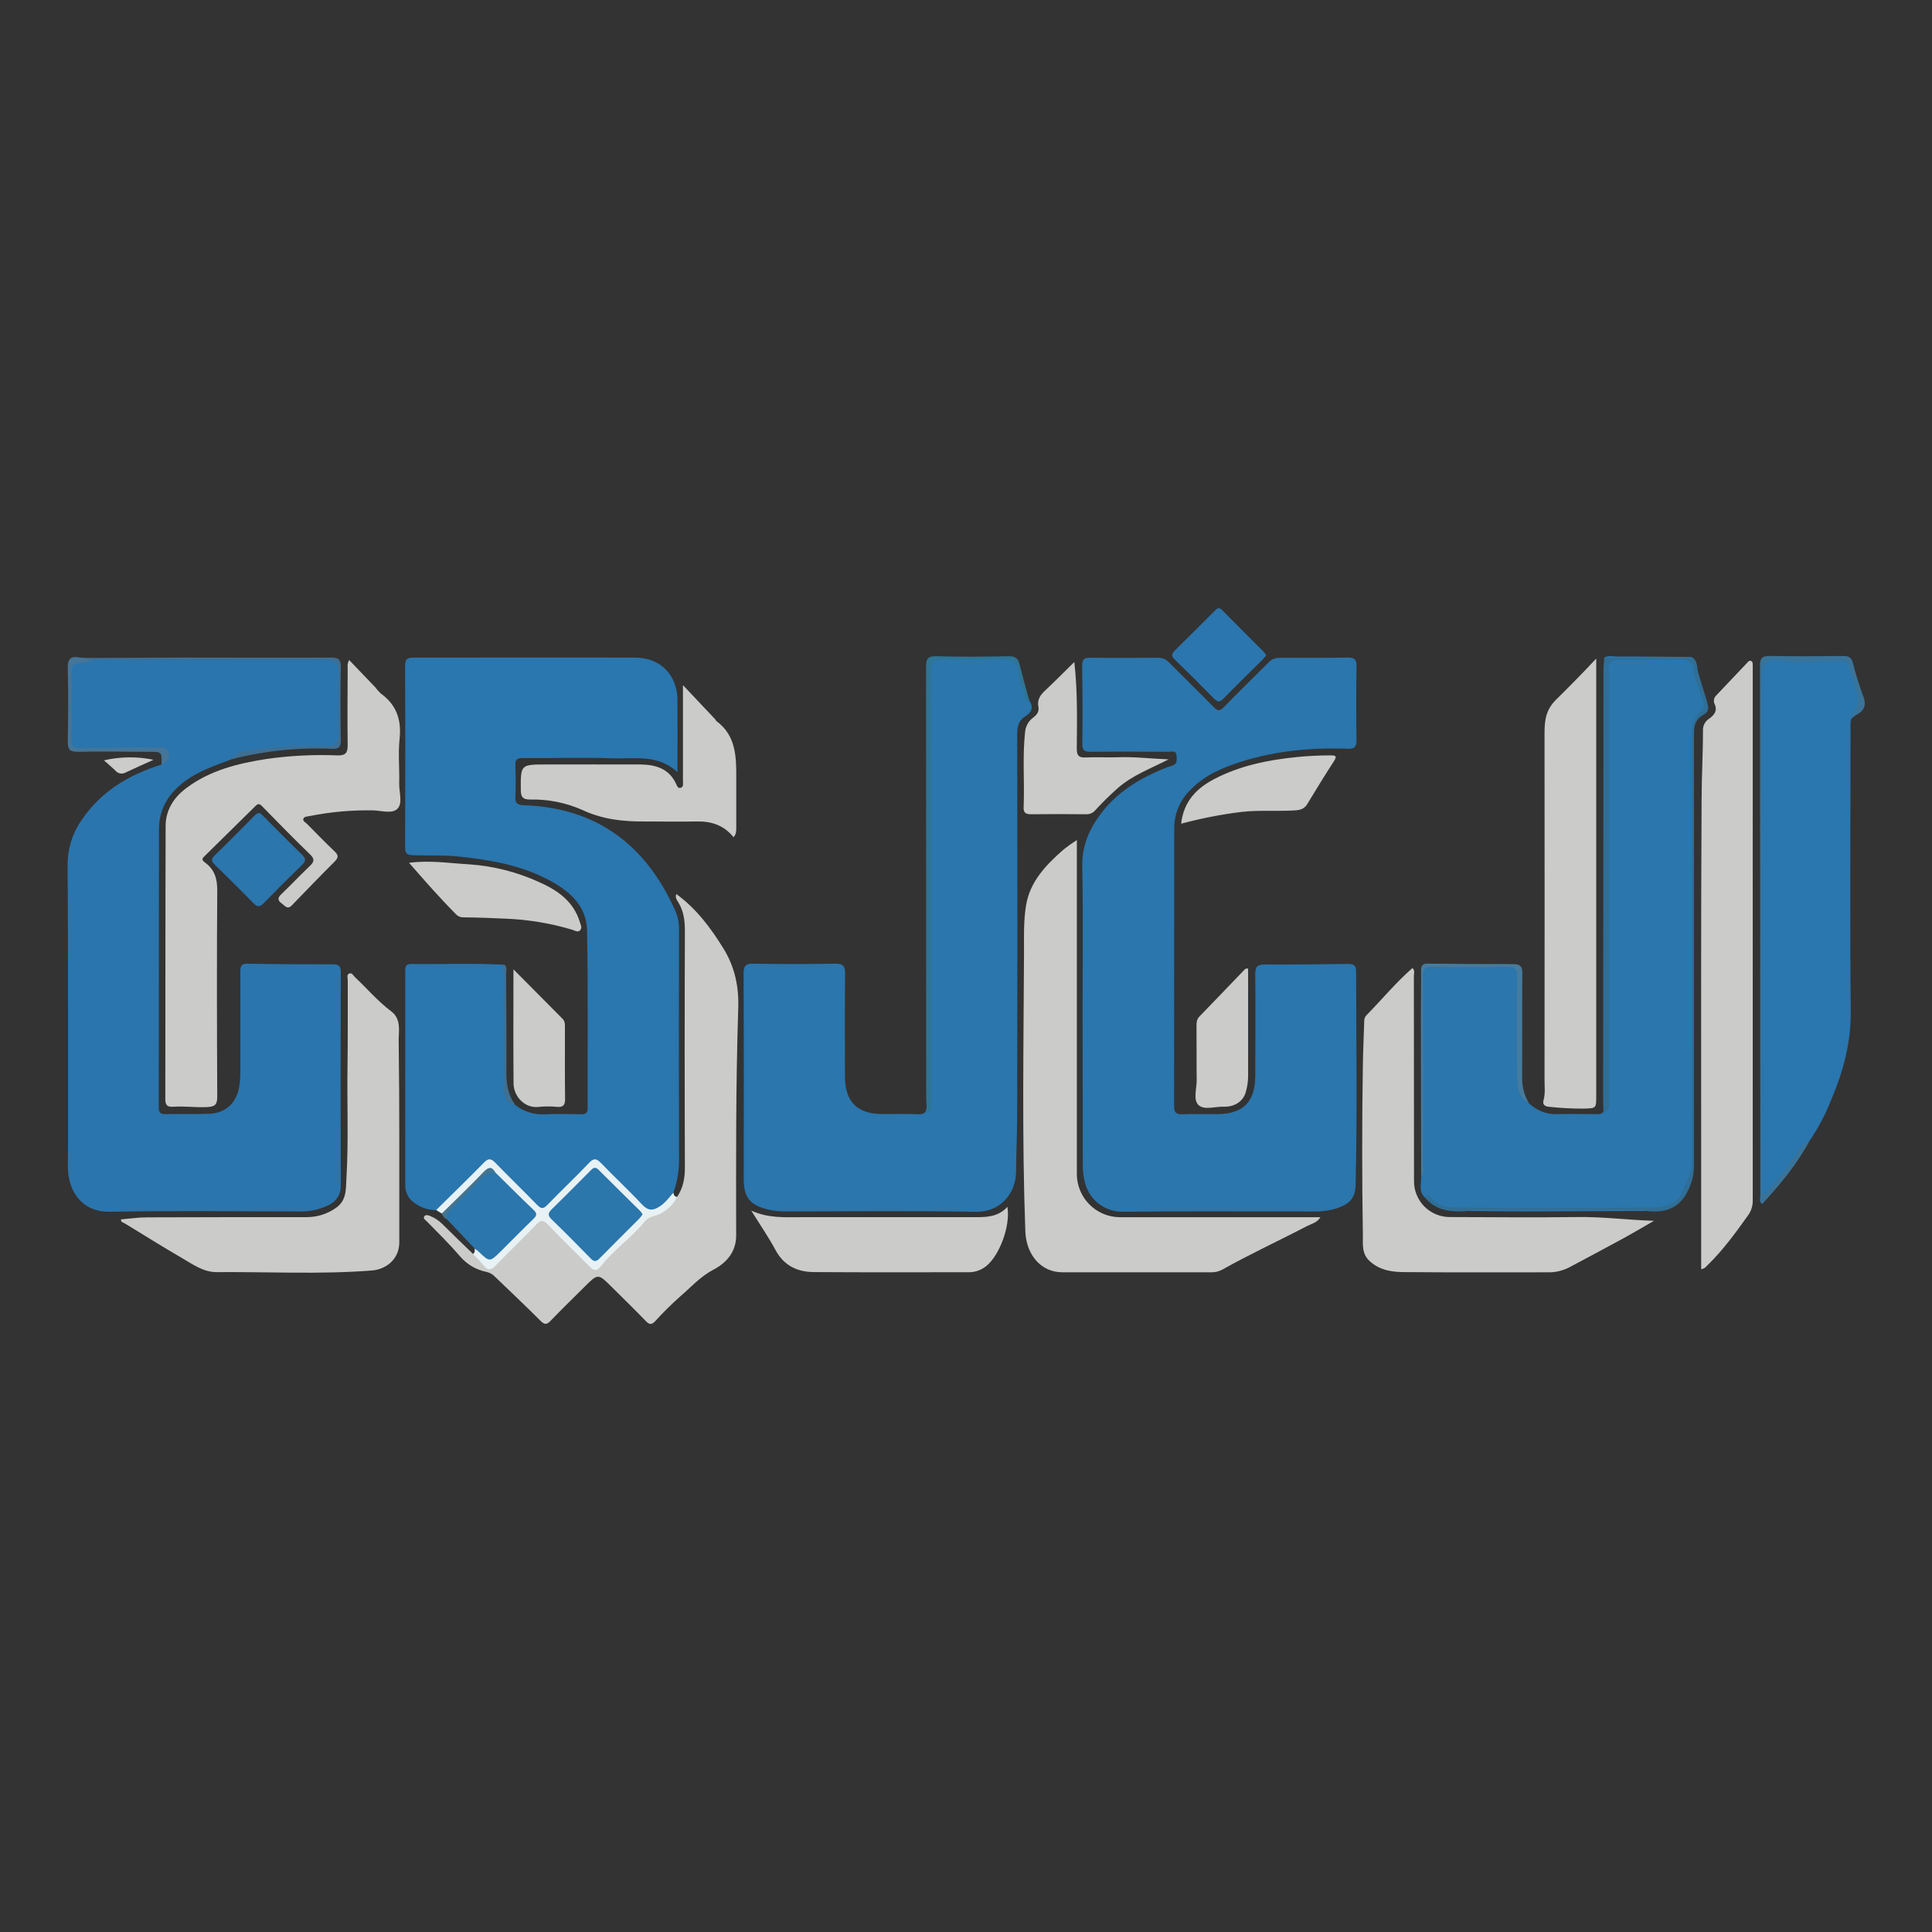 <?xml version="1.0" encoding="utf-8"?>
<svg viewBox="0 0 500 500" xmlns="http://www.w3.org/2000/svg">
  <rect x="0" y="0" width="500" height="500" fill="#333333" stroke="none"/>
  <g fill="none" transform="matrix(2.142, 0, 0, 2.142, 17.475, 156.783)">
    <path fill="#2A76AE" d="M44.54 73.02c-.933-.007-1.84-.304-2.596-.849-.723-.478-1.154-1.291-1.143-2.158V44.272c0-.499-.045-1.007.683-.995 3.77.045 7.545-.124 11.313.092.175 4.543.02 9.086.086 13.63.015 1.06-.045 2.158.772 3.028.117.142.274.246.451.297 1.032.803 2.324 1.196 3.629 1.105 1.443-.054 2.892-.036 4.335 0 .594 0 .772-.196.772-.77-.02-7.147.065-14.294-.074-21.435-.06-3.079-2.251-4.87-4.784-6.185-3.343-1.734-6.99-2.351-10.69-2.743-1.85-.196-3.702-.098-5.552-.16-.698-.022-.956-.197-.953-.942.024-7.324.024-14.655 0-21.993 0-.755.264-.939.965-.939 8.967 0 17.938-.027 26.908 0 2.984.015 5.006 2.126 5.03 5.087.023 2.803 0 5.606 0 8.738-2.43-2.2-5.203-1.568-7.8-1.66-3.63-.13-7.264 0-10.895-.03-.689 0-.914.19-.89.874.044 1.256.074 2.52 0 3.774-.054.87.296 1.021 1.077 1.05 8.825.33 14.734 4.85 18.252 12.769.308.713.458 1.483.443 2.26-.016 9.218-.016 18.437 0 27.655.03 1.406-.201 2.806-.683 4.127-.164.891-.772 1.399-1.485 1.844-1.09.677-1.65.642-2.562-.252-1.556-1.532-3.02-3.15-4.632-4.623-.891-.81-.891-.82-1.782.06-1.485 1.484-2.97 2.99-4.484 4.471-.858.843-1.033.84-1.903-.018-1.505-1.484-2.987-2.97-4.484-4.472-.89-.89-.905-.89-1.763-.03-1.5 1.485-2.984 2.99-4.487 4.472-.285.294-.546.704-1.075.663z"/>
    <path fill="#2A75AD" d="M19.859 18.528c-2.103.802-4.25 1.485-6.046 2.952-1.796 1.467-2.764 3.269-2.764 5.558-.018 11.189-.027 22.373-.027 33.553 0 .636.202.838.828.823 1.74-.036 3.486.018 5.226-.039 1.945-.06 3.267-1.217 3.64-3.124.11-.618.164-1.245.161-1.873.012-4.038.012-8.076 0-12.112 0-.62.024-1.045.864-1.03 3.447.065 6.895.083 10.342.08.722 0 .935.232.932.95-.025 8.593-.025 17.186 0 25.78.045.987-.51 1.904-1.404 2.324-1.126.576-2.382.852-3.646.802-7.602 0-15.203-.11-22.801.039-3.376.074-4.941-2.388-5.102-4.941-.05-.85 0-1.705 0-2.557 0-11.482.018-22.964-.05-34.443-.01-1.932.583-3.819 1.698-5.396 2.349-3.474 5.734-5.478 9.656-6.698.158-.163.261-.37.297-.594.274-.965.128-1.188-.914-1.188H1.105c-.226.027-.45-.052-.61-.213-.16-.162-.236-.387-.207-.612-.02-2.99 0-5.984 0-8.974 0-.593.315-.867.861-.95.62-.095 1.25-.1 1.868-.225 9.445-.036 18.89 0 28.333 0 1.16 0 1.484.26 1.502 1.419.063 2.672.036 5.327 0 7.99 0 .95-.416 1.277-1.565 1.238-3.067-.07-6.134.16-9.157.686-.799.12-1.633.187-2.271.775z"/>
    <path fill="#2A76AD" d="M122.64 49.08c0-5.853.08-11.706-.038-17.555-.05-2.417.76-4.395 2.129-6.253 2.001-2.72 4.75-4.41 7.827-5.642.27-.12.55-.22.837-.297.719-.17.633-.716.594-1.232-.039-.671-.567-.46-.927-.463-3.15-.021-6.3-.04-9.45 0-.755 0-1.016-.185-1.004-.992.043-3.108.036-6.219-.021-9.333-.018-.858.267-1.05 1.072-1.039 2.672.039 5.344.024 8.017 0 .553-.028 1.09.197 1.458.612 1.764 1.781 3.578 3.545 5.344 5.344.473.49.734.523 1.224.018 1.755-1.808 3.563-3.563 5.345-5.344.336-.396.83-.623 1.35-.621 2.78.015 5.559.015 8.341-.03.772 0 1.007.244.998 1.013-.042 3.003-.042 6.003 0 9 0 .778-.252 1.03-1.027 1.003-4.36-.157-8.659.235-12.84 1.544-2.274.713-4.454 1.633-6.164 3.391-1.273 1.218-1.992 2.903-1.99 4.665 0 11.184-.006 22.369-.02 33.553 0 .766.214 1.04 1 1.01 1.405-.057 2.815 0 4.226-.015 3.088-.015 4.564-1.467 4.581-4.564.024-4.11.04-8.222 0-12.332 0-.908.238-1.187 1.17-1.187 3.335.026 6.672-.027 10.007-.069.656 0 1.01.107 1.01.891.02 8.59.142 17.178-.057 25.768-.036 1.57-.632 2.292-2.174 2.835-.916.301-1.877.443-2.841.419-7.72 0-15.423-.056-23.134.03-2.139.027-4.019-1.414-4.549-3.486-.195-.753-.285-1.53-.267-2.307-.014-6.113-.023-12.225-.027-18.336zM116.185 11.405c.543.799.374 1.422-.44 1.927-.813.505-1.003 1.212-1.003 2.159.03 15.105.03 30.211 0 45.317 0 2.518-.11 5.033-.137 7.55-.03 2.706-1.933 4.91-4.866 4.859-7.631-.137-15.268-.05-22.902-.042-.778.01-1.554-.078-2.31-.261-2.079-.517-2.824-1.485-2.824-3.596 0-8.293.015-16.586-.018-24.88 0-.89.21-1.217 1.161-1.202 3.299.053 6.598.062 9.894 0 1.03-.021 1.22.35 1.208 1.28-.044 4.109-.02 8.218-.015 12.33 0 3.092 1.485 4.565 4.558 4.562 1.446 0 2.892-.039 4.335.02.686.03.945-.231.96-.858.424-.436.246-.985.246-1.484V8.768c0-2.473 0-2.473 2.464-2.473h6.672c1.316 0 1.485.145 1.815 1.44.33 1.295.525 2.539 1.202 3.67zM163.985 71.477c-.763-.73-.41-1.648-.43-2.506.234-.378.115-.796.118-1.188v-22.98c0-1.38 0-1.386 1.425-1.386h8.555c1.695 0 1.802.116 1.802 1.844 0 3.812-.018 7.625 0 11.434 0 1.212 0 2.47 1.072 3.362.957.952 2.278 1.446 3.625 1.357 1.408-.048 2.818 0 4.226 0 .4 0 .825.089 1.164-.229.469-.49.359-1.105.359-1.687V8.163c0-1.622.22-1.853 1.862-1.856h6.897c1.485 0 1.651.119 2.022 1.624.287 1.143.636 2.27 1.046 3.376.249.686.216 1.256-.425 1.782-.754.593-.992 1.374-.989 2.417.054 16.889.066 33.778.039 50.667 0 1.52-.17 2.985-.852 4.392-.764 1.574-1.945 2.274-3.67 2.325-7.525.223-15.049.045-22.567.098-1.782 0-3.563-.104-4.974-1.437-.062-.095-.196-.066-.305-.074z"/>
    <path fill="#2A76AE" d="M215.558 13.602c-.193.463-.128.947-.13 1.426 0 11.313-.09 22.625.026 33.935.039 3.813-.911 7.302-2.36 10.72-.703 1.788-1.608 3.49-2.697 5.074-1.229 1.146-1.915 2.693-2.942 3.99-.573.725-1.342 1.269-1.805 2.08-.054.142-.162.257-.3.32-.14.062-.298.067-.44.012-.279-.122-.297-.398-.297-.665v-.778V9.104c-.018-.332-.018-.666 0-.998.173-1.529.654-1.868 2.183-1.781 2.375.154 4.75.068 7.105.041.861 0 1.333.223 1.642 1.099.428 1.223.668 2.491 1.051 3.723.176.585-.002 1.22-.457 1.627-.208.256-.537.413-.579.787z"/>
    <path fill="#CBCBC9" d="M34.031 6.553c1.08 1.129 2.12 2.21 3.156 3.296.197.268.418.517.66.745 1.89 1.357 2.514 3.16 2.274 5.46-.19 1.782 0 3.626-.048 5.44-.02 1.028.443 2.332-.193 3.009-.635.677-1.971.231-2.99.213-2.546-.047-5.09.18-7.59.677-.296.06-.68.057-.792.297-.142.315.255.481.448.677 1.09 1.11 2.177 2.227 3.305 3.296.502.472.478.775 0 1.253-1.749 1.74-3.456 3.519-5.172 5.288-.54.556-.852 0-1.209-.243-.418-.297-.567-.624-.098-1.072 1.188-1.128 2.296-2.316 3.477-3.438.529-.502.648-.835.048-1.414-1.969-1.9-3.887-3.86-5.793-5.817-.324-.335-.5-.335-.796-.041-2.082 2.053-4.167 4.104-6.253 6.155-.315.297-.104.502.166.7 1.14.838 1.467 1.946 1.458 3.365-.06 8.293-.039 16.59 0 24.886 0 .965-.24 1.229-1.223 1.28-1.37.068-2.72-.137-4.077-.042-.701.05-.977-.16-.974-.92.02-10.987 0-21.997.038-32.995 0-1.9.956-3.433 2.503-4.59 2.872-2.15 6.215-2.97 9.668-3.51 2.852-.407 5.734-.552 8.611-.434.93.024 1.224-.297 1.212-1.22-.042-3.035-.015-6.073 0-9.11.012-.345-.098-.71.184-1.19zM121.948 28.303v40.382c.022 2.86 2.34 5.172 5.2 5.185h24.229c-.395.67-1.093.799-1.636 1.08-3.412 1.782-6.91 3.389-10.262 5.277-.43.22-.91.323-1.392.297h-17.908c-2.515 0-4.344-2.064-4.454-4.944-.416-11.25-.208-22.507-.16-33.758 0-1.867-.06-3.78.249-5.641.484-2.904 2.438-4.9 4.543-6.746.51-.405 1.041-.783 1.591-1.132zM73.653 71.408c.728-1.078.944-2.25.938-3.563-.037-9.513-.037-19.027 0-28.54 0-1.257-.136-2.415-.801-3.492-.164-.265-.401-.544-.235-.99 2.438 1.782 4.157 4.09 5.698 6.587 1.38 2.25 1.88 4.626 1.782 7.277-.297 9.13-.265 18.27-.25 27.407 0 1.974-1.187 3.305-2.752 4.118-1.565.814-2.717 2.123-4.02 3.24-1.052.936-2.053 1.927-3 2.969-.43.454-.697.463-1.14 0-1.363-1.413-2.77-2.78-4.157-4.157-1.621-1.61-1.621-1.606-3.266.03-1.363 1.36-2.75 2.699-4.083 4.088-.469.49-.73.502-1.223 0-1.788-1.781-3.635-3.533-5.484-5.306-.274-.298-.633-.505-1.028-.594-1.246-.246-2.373-.906-3.198-1.873-1.276-1.485-2.672-2.857-4.05-4.261-.16-.163-.496-.33-.243-.624.151-.175.418-.1.626-.017.555.214 1.06.54 1.485.956 1.226 1.229 2.488 2.426 3.735 3.637.484.195.9.527 1.197.956.594.7 1.045.594 1.63-.027 1.464-1.517 2.97-2.996 4.472-4.48.962-.95 1.116-.953 2.078 0 1.526 1.511 3.035 3.04 4.564 4.549.775.766.989.79 1.678-.072 1.514-1.882 3.563-3.224 5.062-5.125.11-.153.263-.27.44-.335 1.44-.395 2.527-1.324 3.545-2.358zM197.38 80.147V67.735c0-14.736-.033-29.473.05-44.21 0-2.841.173-5.686.167-8.533-.002-.562.293-1.083.775-1.372.594-.44 1.021-.956.617-1.781-.154-.353-.064-.765.223-1.022 1.224-1.286 2.435-2.583 3.658-3.86.146-.151.297-.398.538-.297.24.101.19.368.202.58.012.21 0 .37 0 .554V71.78c.025.662-.17 1.314-.556 1.853-1.502 2.103-3.016 4.196-4.878 6.007-.187.163-.333.451-.796.508zM191.68 74.306c-1.266.725-2.516 1.47-3.793 2.168-2.143 1.17-4.3 2.313-6.455 3.46-.79.407-1.668.611-2.556.593-5.749 0-11.498.027-17.243-.024-1.485 0-2.955-.151-4.237-1.265-1.09-.944-.867-2.15-.891-3.162-.109-6.889-.109-13.778 0-20.67.027-1.653.107-3.319.157-4.979 0-.335 0-.662.253-.932 1.864-1.897 3.563-3.97 5.579-5.728.33.282.17.636.172.936.014 8.26.02 16.522.018 24.784-.013 1.155.438 2.267 1.25 3.087.814.82 1.921 1.28 3.076 1.278 5.155.018 10.31.062 15.464 0 3.059-.045 6.093.356 9.205.454zM6.455 74.134c1.051-.086 2.1-.243 3.15-.246 6.45-.03 12.902-.021 19.351-.027 1.222-.005 2.414-.381 3.418-1.078 1.369-.92 1.244-2.236 1.327-3.682.262-4.516.06-9.026.128-13.537.05-3.444.015-6.889.03-10.33 0-.276-.164-.662.172-.802.335-.14.496.24.698.434 1.458 1.366 2.752 2.907 4.359 4.11 1.282.961.908 2.416.923 3.59.113 8.108.062 16.217.074 24.327 0 2.078-1.615 3.287-3.337 3.417-6.25.484-12.51.146-18.766.193-1.559 0-2.862-.944-4.157-1.701-2.328-1.354-4.614-2.785-6.915-4.19-.182-.107-.46-.107-.455-.478z"/>
    <path fill="#CBCBC9" d="M184.701 6.375v52.809c0 1.55 0 1.52-1.523 1.565-1.405.006-2.808-.069-4.204-.223-.505-.045-.781-.28-.639-.793.226-.805.119-1.621.119-2.432.012-13.965.012-27.93 0-41.896 0-1.562.151-2.842 1.395-4.065 1.565-1.544 3.121-3.121 4.852-4.965zM74.357 9.582l3.925 4.157c.05.053.066.145.119.187 2.408 1.782 2.408 4.386 2.396 6.996v5.772c0 .433.033.873-.33 1.262-1.154-1.434-2.651-1.933-4.406-1.9-2.111.041-4.222 0-6.333 0-2.563.026-5.048-.25-7.424-1.346-2.025-.912-4.228-1.359-6.449-1.306-.828 0-1.08-.297-1.087-1.11-.023-3.121-.047-3.124 3.097-3.124 3.777 0 7.557-.015 11.334 0 1.868.015 3.519.502 4.362 2.41.101.23.223.53.558.396.336-.134.238-.505.238-.778V9.582zM82.608 73.071c2.064.941 4.024.796 5.969.796h21.325c1.375 0 2.649-.137 3.652-1.25.398 2.227-.923 5.873-2.586 7.188-.617.481-1.382.733-2.165.713-6.235 0-12.44.027-18.661-.02-1.993-.016-3.602-.794-4.609-2.673-.825-1.538-1.838-3.008-2.925-4.754zM121.643 6.788c.403 3.593.323 7.031.297 10.464 0 .82.225 1.113 1.066 1.071 1.33-.062 2.672.021 4-.026 1.956-.072 3.898.175 6.027.255-2.186 1.128-4.371 1.921-6.138 3.474-.942.83-1.839 1.71-2.687 2.637-.273.345-.695.538-1.134.52-2.221-.021-4.454-.027-6.663 0-.662 0-.933-.19-.891-.891.122-3.023-.16-6.052.178-9.08.067-.696.435-1.327 1.007-1.728.448-.357.712-.73.594-1.31-.155-.822.225-1.39.807-1.93 1.17-1.093 2.301-2.25 3.537-3.456zM41.264 31.05c2.524-.333 4.908.056 7.28.187 2.914.2 5.767.926 8.422 2.14 2.265.998 4.192 2.343 4.944 4.87.089.297.296.62.03.942-.268.32-.636.047-.915-.039-2.613-.785-5.315-1.238-8.041-1.348-1.699-.08-3.397-.146-5.095-.16-.336.024-.666-.094-.909-.327-1.972-1.983-3.816-4.083-5.716-6.265zM134.55 26.326c.297-2.72 1.915-4.318 4.047-5.42 3.112-1.609 6.488-2.289 9.956-2.636 1.357-.134 2.72-.2 4.083-.199.532 0 .793.062.392.674-1.122 1.728-2.2 3.489-3.266 5.247-.413.674-1.057.706-1.731.74-2.064.1-4.125-.06-6.197.171-2.458.303-4.892.778-7.284 1.423zM142.641 43.844v13c-.006.663-.106 1.322-.297 1.957-.33 1.098-1.368 1.76-2.645 1.716-1.057-.039-2.411.475-3.091-.238-.62-.656-.166-1.98-.181-3.007-.03-2.144 0-4.291-.021-6.435 0-.445 0-.861.36-1.226 1.78-1.826 3.539-3.676 5.308-5.514.143-.149.28-.345.567-.253zM53.878 43.922c2.143 2.155 4.04 4.07 5.938 5.98.297.297.282.665.282 1.036 0 2.89-.02 5.778.018 8.664 0 .743-.243.986-.962.939-.738-.075-1.482-.075-2.221 0-1.639.22-3.026-1.236-3.043-2.818-.042-4.475-.012-8.95-.012-13.801z"/>
    <path fill="#2B76AD" d="M23.255 25.043c.107.098.274.237.425.389 1.544 1.544 3.073 3.103 4.638 4.623.478.46.526.763.02 1.25-1.569 1.514-3.114 3.057-4.634 4.626-.484.5-.793.464-1.26-.018-1.522-1.564-3.078-3.094-4.637-4.626-.365-.359-.538-.623-.077-1.075 1.645-1.6 3.251-3.239 4.872-4.863.154-.204.399-.318.653-.306z"/>
    <path fill="#2F6E96" d="M163.985 71.477c.16-.297.48-.38.635-.149.992 1.485 2.619 1.357 4.006 1.375 7.081.098 14.163.116 21.245 0 1.425-.027 3.026.22 4.359-.799.264-.202.528-.341.662-.656.419-.995.938-1.96 1.226-2.99.208-.745.146-1.574.146-2.376 0-16.67.032-33.336-.048-50.005 0-1.384.297-2.405 1.232-3.305.324-.297.297-.594.182-.992-.443-1.363-1.037-2.672-1.188-4.13-.068-.594-.633-.938-1.33-.935-2.557.017-5.116 0-7.676 0-.89 0-1.44.314-1.188 1.35.027.22.027.443 0 .663v51.006c0 .594.297 1.402-.677 1.636-.015-.594-.041-1.188-.041-1.781.012-17.238.027-34.473.047-51.704 0-.476.063-.954.095-1.429 2.732-.193 5.47-.032 8.204-.083h2.331c.778.395.633 1.268.81 1.883.357 1.259.788 2.497 1.132 3.762.178.659.066 1.048-.514 1.366-.816.45-1.119 1.128-1.119 2.078 0 17.507-.005 35.015-.015 52.524-.017 1.026-.274 2.035-.748 2.945-1.042 2.138-2.871 2.673-5.08 2.376-7.093-.066-14.185-.066-21.275 0-2.028.18-3.973.098-5.413-1.63z"/>
    <path fill="#2B76AE" d="M144.833 5.977c-.184.214-.336.422-.514.594-1.544 1.538-3.115 3.05-4.626 4.617-.493.514-.766.452-1.223-.02-1.544-1.584-3.113-3.148-4.707-4.692-.436-.422-.377-.683.018-1.069 1.606-1.577 3.195-3.177 4.79-4.769.27-.27.507-.546.908-.142 1.687 1.707 3.388 3.4 5.08 5.101.101.12.193.247.274.38z"/>
    <path fill="#2A76AD" d="M49.198 77.665c-1.116-1.188-2.232-2.366-3.346-3.534-.217-.392-.259-.784.077-1.125 1.413-1.452 2.776-2.952 4.326-4.264.35-.344.84-.505 1.324-.434.728.2 1.135.811 1.63 1.295 1.037 1.007 2.029 2.058 3.077 3.052.665.63.63 1.138 0 1.758-1.437 1.393-2.83 2.827-4.255 4.231-.924.912-1.188.891-2.079 0-.278-.304-.53-.632-.754-.98z"/>
    <path fill="#E8F2F5" d="M49.198 77.665c.151.1.296.208.434.326 1.377 1.327 1.377 1.33 2.773-.056 1.283-1.274 2.545-2.566 3.842-3.819.416-.4.561-.659.06-1.131-1.553-1.467-3.056-2.987-4.58-4.484-.557-.347-.97-.205-1.451.25-1.45 1.366-2.806 2.827-4.255 4.192-.22.208-.371.594-.802.478l-.68-.415c1.921-1.9 3.86-3.777 5.749-5.71.55-.564.864-.555 1.404 0 1.642 1.707 3.359 3.343 5.006 5.048.484.495.767.593 1.295.026 1.64-1.71 3.376-3.325 5.003-5.047.594-.639.93-.55 1.485.03 1.615 1.68 3.334 3.265 4.92 4.97.748.807 1.342.78 2.185.22.674-.446 1.108-1.07 1.619-1.645.035.27.118.501.451.51-.578 1.18-1.647 2.043-2.922 2.36-.364.076-.693.268-.938.547-1.589 2.002-3.76 3.433-5.33 5.443-.594.76-.962.514-1.485-.018-1.633-1.669-3.325-3.266-4.929-4.973-.593-.63-.89-.559-1.46.03-1.583 1.662-3.267 3.233-4.846 4.896-.573.593-.968.674-1.485 0-.386-.49-.843-.927-1.268-1.387.25-.149.202-.404.205-.641z"/>
    <path fill="#2E7596" d="M116.185 11.405c-.232.187-.368 0-.4-.16-.238-1.15-.933-2.156-.966-3.373-.03-.983-.594-1.393-1.603-1.372-2.483.05-4.968.062-7.45 0-1.054-.027-1.416.282-1.408 1.375.05 5.704.027 11.408.027 17.109V59.65c0 .332 0 .668-.018.998 0 .169-.059.43-.297.362-.121-.036-.18-.297-.27-.443-.018-.368-.053-.736-.053-1.104 0-17.357-.006-34.711-.018-52.064 0-.965.172-1.339 1.253-1.306 2.925.086 5.852.053 8.777 0 .73 0 1.081.252 1.253.926.371 1.473.778 2.928 1.173 4.386z"/>
    <path fill="#3A7399" d="M215.558 13.602c-.036-.062-.116-.163-.1-.18 1.911-2.23.067-4.28-.325-6.385-.08-.427-.56-.377-.932-.371-2.619.039-5.24.252-7.857-.128-.929-.136-1.443.467-1.612 1.782-.015.258-.015.517 0 .775v61.06c.024.318-.113.76.297.855.344.084.371-.395.573-.593 1.544-1.506 2.69-3.32 3.917-5.072.2-.314.523-.529.89-.594-1.5 2.791-3.518 5.187-5.641 7.51-.44-.25-.244-.621-.244-.91l-.035-64.103c0-.89.202-1.188 1.149-1.188 2.969.06 5.938.033 8.908 0 .656 0 .988.16 1.166.847.34 1.36.759 2.701 1.254 4.014.412 1.075.121 1.758-.847 2.263-.2.121-.387.262-.56.418z"/>
    <path fill="#477B9C" d="M176.548 60.054c-1.461-.751-1.357-2.195-1.384-3.462-.077-3.884-.071-7.771 0-11.655.018-1.099-.336-1.35-1.378-1.327-2.97.068-5.938.053-8.887 0-.89 0-1.134.24-1.131 1.125.033 7.658.02 15.316 0 22.977 0 .421.175.89-.22 1.256-.012-6.586-.022-13.173-.03-19.761 0-1.701.039-3.406.021-5.107 0-.594.137-.876.796-.87 3.444.041 6.889.068 10.336.056.864 0 1.11.297 1.102 1.155-.045 4.157 0 8.29-.024 12.436-.044 1.113.233 2.216.799 3.177z"/>
    <path fill="#3E6F93" d="M19.859 18.528c.516-.965 1.514-.988 2.375-1.095 2.917-.383 5.86-.545 8.8-.484 1.328.032 1.693-.371 1.693-1.72V8.462c0-1.642-.326-1.944-1.927-1.944H2.934c-.27.07-.594.326-.668-.22 3.818 0 7.634-.042 11.452-.045 6.046 0 12.088.027 18.134 0 .932 0 1.187.256 1.166 1.188-.056 2.925-.038 5.852 0 8.78 0 .81-.207 1.099-1.06 1.054-4.073-.179-8.15.243-12.1 1.253z"/>
    <path fill="#457598" d="M2.266 6.298c.16.258.424.205.668.22-.422.356-.992.362-1.458.38C.62 6.933.448 7.268.463 8.05c.042 2.696.042 5.392 0 8.088-.015.84.262 1.075 1.078 1.06 3.177-.062 6.357-.056 9.534-.083.514 0 1.028.113 1.153.63.166.68-.265 1.14-.87 1.425.044-1.532.044-1.53-1.518-1.53-2.853 0-5.71-.07-8.56 0-1.087.03-1.268-.362-1.25-1.32.053-2.926.077-5.853 0-8.775C-.003 6.437.347 6.06 1.393 6.23c.29.037.58.06.873.068z"/>
    <path fill="#CCCCCA" d="M10.39 18.6c-1.218.555-2.317 1.042-3.403 1.555-.4.216-.897.12-1.188-.228-.395-.39-.822-.742-1.401-1.256 1.968-.455 4.012-.48 5.992-.071z"/>
    <path fill="#406F90" d="M54.103 60.312c-.733-.033-1.333-.805-1.336-1.781 0-3.516.027-7.035-.024-10.55-.02-1.485.268-3.008-.222-4.481.086-.057.178-.105.273-.145.371.326.193.763.196 1.143.03 3.984.056 7.972.038 11.957-.006 1.404.232 2.705 1.075 3.857z"/>
    <path fill="#2A76AD" d="M169.389 73.119c.255-.217.564-.143.852-.143h19.57c.297 0 .594-.074.853.143-4.876.017-9.752.033-14.63.047-2.215.003-4.43-.03-6.645-.047z"/>
    <path fill="#417492" d="M45.22 73.421c1.68-1.656 3.387-3.284 5.017-4.988.618-.647 1.028-.751 1.485.068-.965-.104-1.61.535-2.135 1.135-1.03 1.187-2.227 2.182-3.287 3.322-.314.307-.48.735-.454 1.173-.298-.14-.525-.396-.627-.71z"/>
    <path fill="#2A76AD" d="M196.198 6.18c-2.063.257-4.133.061-6.202.103-1.444.03-2.89 0-4.336-.015.508-.33 1.072-.14 1.6-.14 2.982-.005 5.96.03 8.938.051z"/>
    <path fill="#2B76AB" d="M69.484 73.522c-.123.182-.258.354-.404.517-1.594 1.6-3.203 3.183-4.786 4.795-.395.404-.662.455-1.08.024-1.548-1.588-3.113-3.168-4.71-4.71-.505-.486-.46-.795.015-1.255 1.564-1.52 3.097-3.076 4.638-4.623.297-.297.555-.594.997-.137 1.67 1.678 3.365 3.332 5.048 5 .105.122.2.252.282.39z"/>
  </g>
</svg>